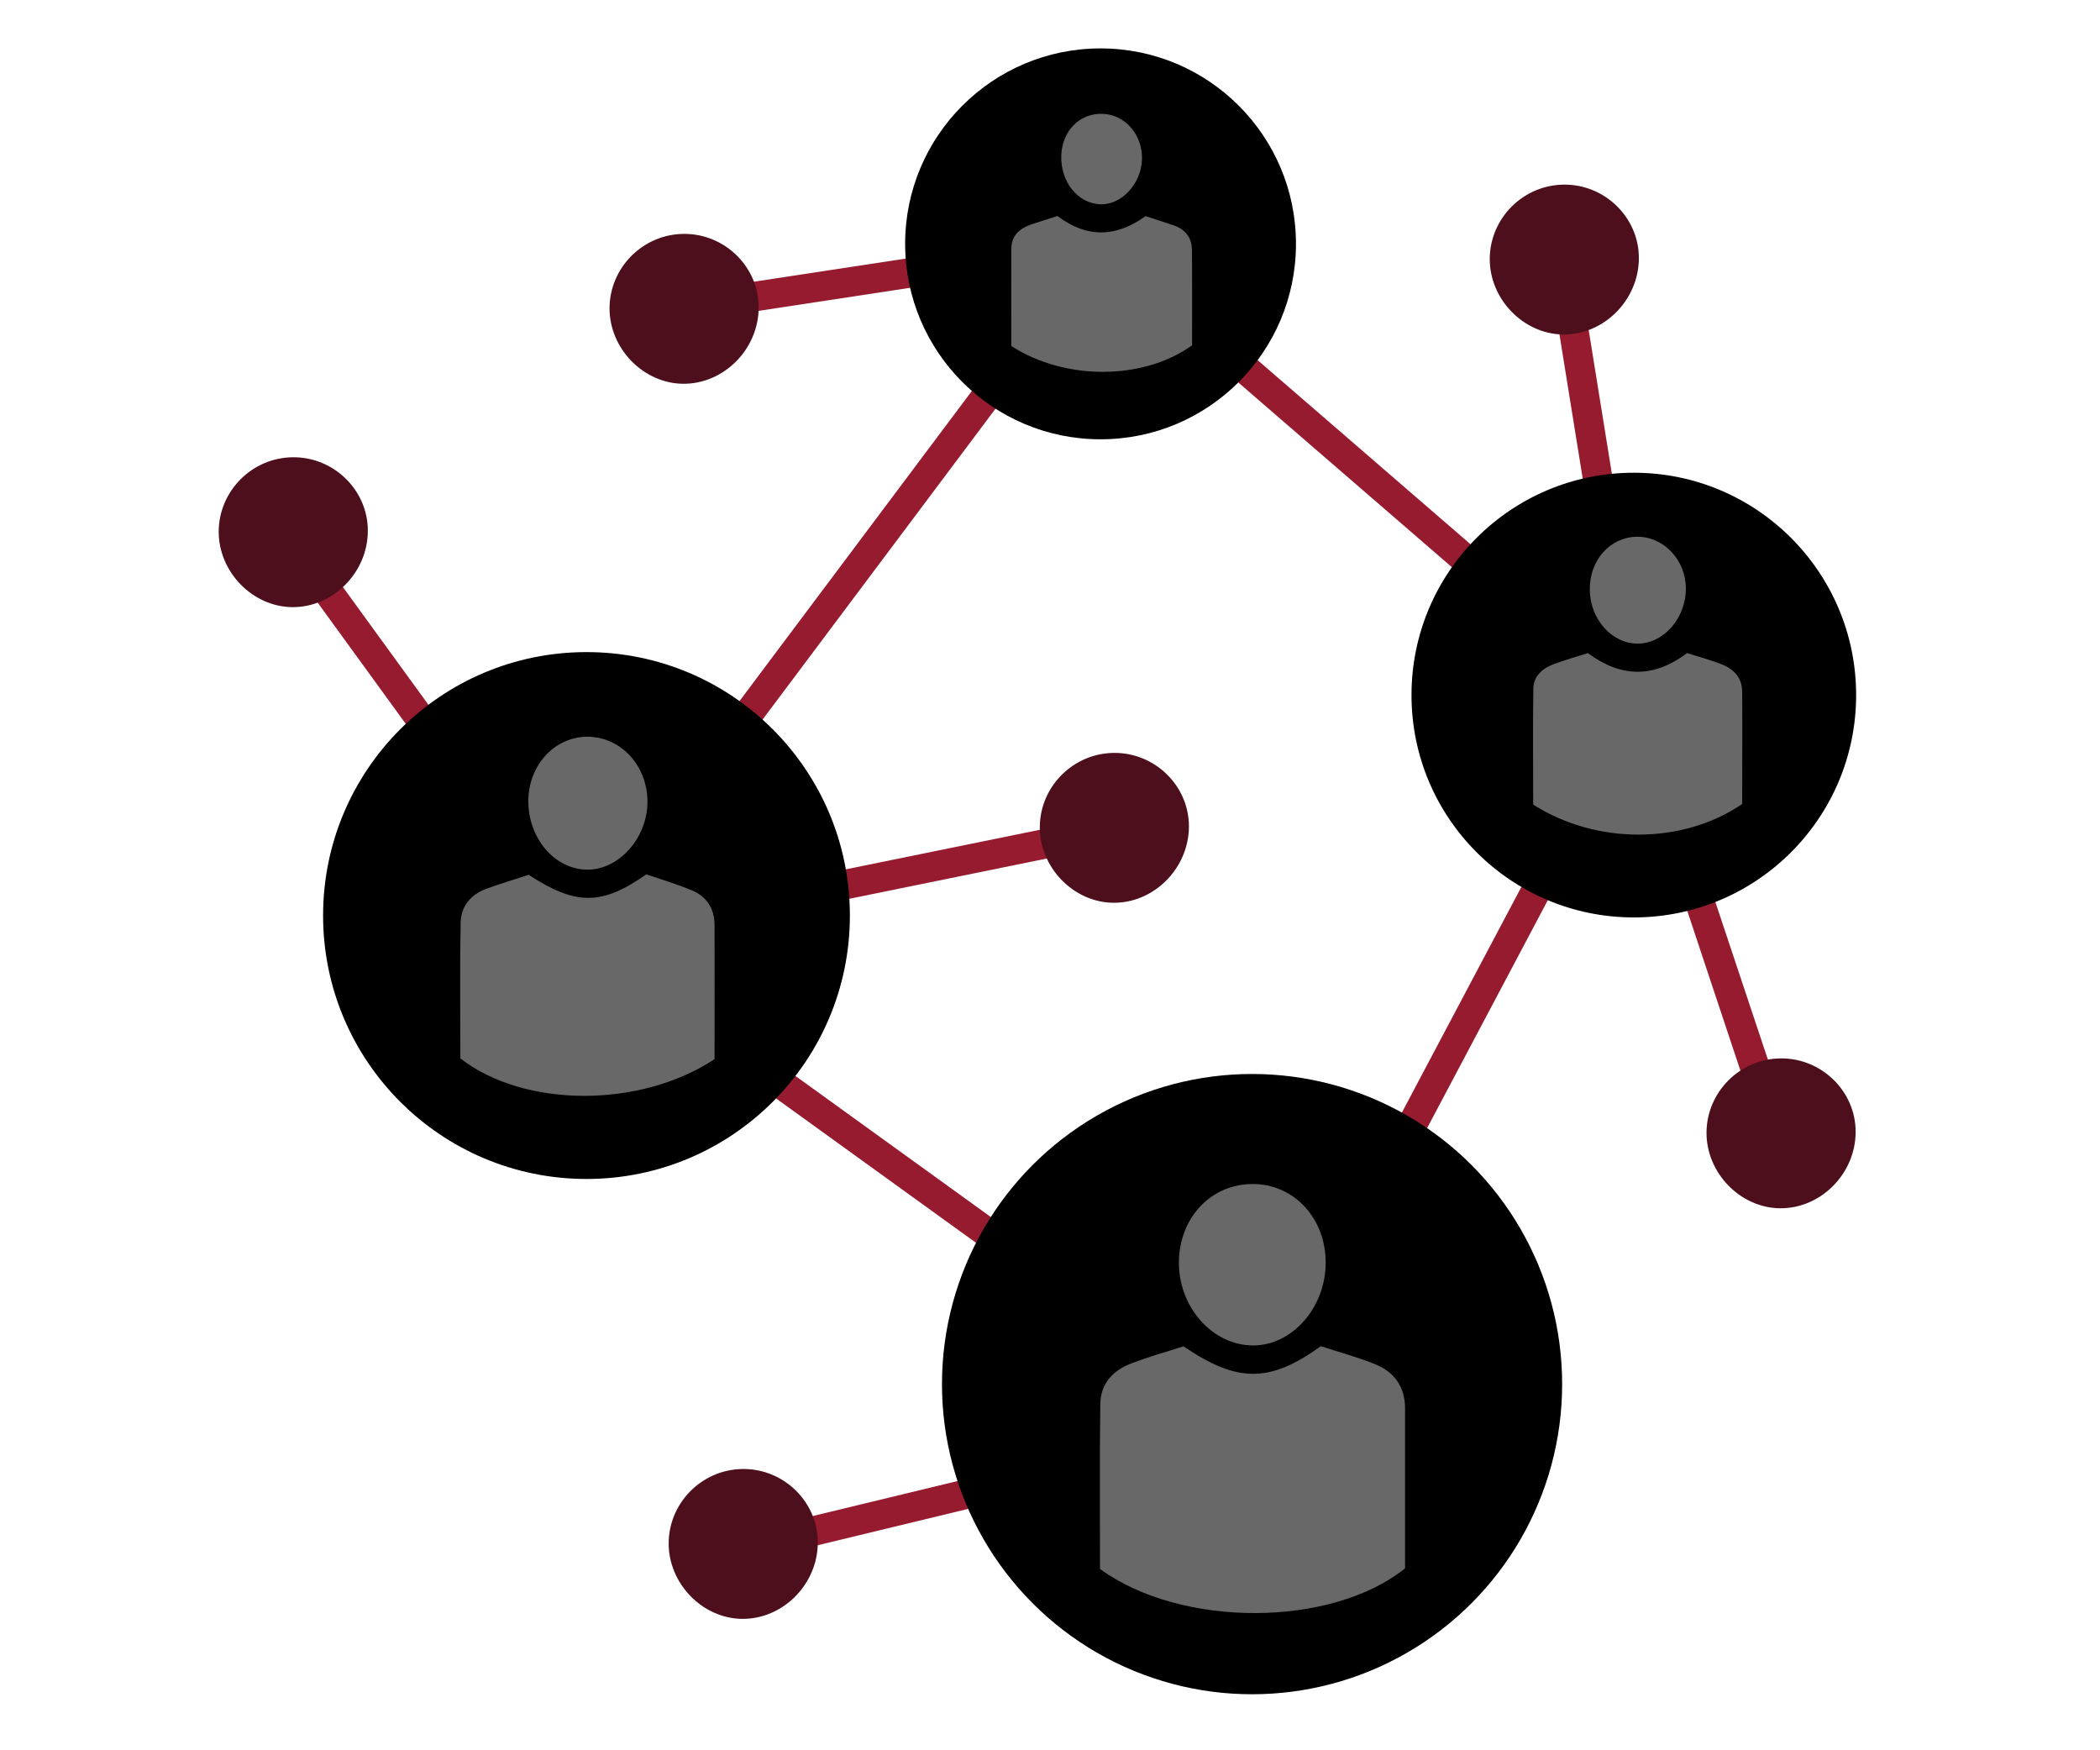 <?xml version="1.0" encoding="UTF-8"?>
<svg id="Layer_1" data-name="Layer 1" xmlns="http://www.w3.org/2000/svg" version="1.1" viewBox="0 0 300 250">
  <defs>
    <style>
      .cls-1 {
        fill: #4c0f1b;
      }

      .cls-1, .cls-2, .cls-3, .cls-4 {
        stroke-width: 0px;
      }

      .cls-2 {
        fill: #686868;
      }

      .cls-3 {
        fill: #000;
      }

      .cls-4 {
        fill: #971b2f;
      }
    </style>
  </defs>
  <g>
    <path class="cls-4" d="M179.771,206.637l-99.894-72.118L156.89,31.753l79.228,68.502-56.347,106.382ZM85.834,133.611l92.475,66.761,52.504-99.125-73.258-63.339-71.72,95.702h0Z"/>
    <polygon class="cls-4" points="81.946 136.405 41.267 80.411 44.683 77.928 83.765 131.725 156.096 116.982 156.94 121.118 81.946 136.405"/>
    <rect class="cls-4" x="99.887" y="37.06" width="57.664" height="4.221" transform="translate(-4.428 19.812) rotate(-8.653)"/>
    <polygon class="cls-4" points="250.23 157.723 231.381 101.087 221.997 42.909 226.166 42.237 235.522 100.246 254.237 156.387 250.23 157.723"/>
    <rect class="cls-4" x="108.123" y="209.841" width="71.921" height="4.221" transform="translate(-45.763 39.783) rotate(-13.588)"/>
  </g>
  <g>
    <circle class="cls-3" cx="157.222" cy="34.831" r="27.917"/>
    <circle class="cls-3" cx="233.402" cy="99.281" r="31.759"/>
    <circle class="cls-3" cx="83.784" cy="130.77" r="37.628"/>
    <circle class="cls-3" cx="178.866" cy="197.7" r="44.298"/>
  </g>
  <g>
    <path class="cls-2" d="M157.481,16.259c3.251.084,5.785,3.019,5.658,6.545-.127,3.484-2.935,6.482-5.954,6.376-3.23-.127-5.701-3.23-5.574-6.967.127-3.526,2.618-6.06,5.87-5.954Z"/>
    <path class="cls-2" d="M170.276,35.662c.042,4.582.021,9.184.021,13.66-6.946,5.004-18.115,5.067-25.822.106,0-4.561-.021-9.227,0-13.914.021-1.964,1.288-2.935,2.977-3.505,1.14-.359,2.259-.718,3.61-1.161,4.265,3.23,8.445,3.019,12.584.021,1.393.443,2.681.866,3.99,1.309,1.668.549,2.618,1.752,2.639,3.484,0,0,.001,0,.001,0Z"/>
    <path class="cls-2" d="M240.838,83.97c.063,4.18-3.061,7.875-6.756,7.96-3.737.084-6.925-3.42-6.967-7.685-.063-4.202,2.85-7.495,6.693-7.58,3.779-.063,6.967,3.209,7.031,7.305h-.001Z"/>
    <path class="cls-2" d="M248.882,98.729c.042,5.405,0,10.831,0,16.11-8.467,5.785-20.818,5.848-29.855.084,0-5.405-.063-11,.021-16.595.042-1.71,1.246-2.829,2.808-3.42,1.626-.612,3.315-1.098,4.983-1.626,4.666,3.463,9.332,3.653,14.167,0,1.647.528,3.42.992,5.109,1.668,1.626.676,2.745,1.921,2.766,3.779h0Z"/>
    <path class="cls-2" d="M179.101,169.121c5.87.063,10.346,5.025,10.282,11.338-.063,6.376-4.814,11.718-10.367,11.718-5.87,0-10.768-5.616-10.599-12.119.169-6.334,4.751-11.021,10.683-10.937h.001Z"/>
    <path class="cls-2" d="M200.722,201.172v22.845c-10.557,8.467-31.987,8.53-43.578.084,0-7.812-.063-15.687.042-23.584.042-2.871,1.816-4.793,4.413-5.764,2.47-.95,5.025-1.668,7.474-2.449,7.706,5.236,12.33,5.236,19.615-.021,2.47.802,5.109,1.52,7.664,2.534,2.808,1.098,4.371,3.251,4.371,6.355h-.001Z"/>
    <path class="cls-2" d="M102.079,132.151c.021,6.334,0,12.689,0,19.129-10.62,7.031-27.194,6.989-36.315-.106,0-6.376-.084-12.9.042-19.403.042-2.301,1.415-3.969,3.589-4.793,2.069-.76,4.159-1.372,6.123-2.027,6.735,4.392,10.451,4.413,16.806-.063,2.048.697,4.328,1.372,6.503,2.28,2.154.887,3.251,2.639,3.251,4.983h0Z"/>
    <path class="cls-2" d="M84.048,105.231c4.751.084,8.488,4.223,8.445,9.374-.042,5.152-4.138,9.691-8.657,9.607-4.624-.063-8.382-4.497-8.361-9.818.021-5.152,3.822-9.227,8.572-9.163h0Z"/>
  </g>
  <g>
    <path class="cls-1" d="M41.862,65.312c5.86-.034,10.686,4.723,10.686,10.48,0,5.998-4.998,10.997-10.824,10.928-5.688-.069-10.514-5.067-10.48-10.824.034-5.791,4.792-10.549,10.618-10.583h0Z"/>
    <path class="cls-1" d="M97.696,33.407c5.86-.034,10.686,4.723,10.686,10.48,0,5.998-4.998,10.997-10.824,10.928-5.688-.069-10.514-5.067-10.48-10.824.034-5.791,4.792-10.549,10.618-10.583h0Z"/>
    <path class="cls-1" d="M159.16,107.539c5.86-.034,10.686,4.723,10.686,10.48,0,5.998-4.998,10.997-10.824,10.928-5.688-.069-10.514-5.067-10.48-10.824.034-5.791,4.792-10.549,10.618-10.583h0Z"/>
    <path class="cls-1" d="M106.142,209.822c5.86-.034,10.686,4.723,10.686,10.48,0,5.998-4.998,10.997-10.824,10.928-5.688-.069-10.514-5.067-10.48-10.824.034-5.791,4.792-10.549,10.618-10.583h0Z"/>
    <path class="cls-1" d="M223.439,26.369c5.86-.034,10.686,4.723,10.686,10.48,0,5.998-4.998,10.997-10.824,10.928-5.688-.069-10.514-5.067-10.48-10.824.034-5.791,4.792-10.549,10.618-10.583h0Z"/>
    <path class="cls-1" d="M254.406,151.174c5.86-.034,10.686,4.723,10.686,10.48,0,5.998-4.998,10.997-10.824,10.928-5.688-.069-10.514-5.067-10.48-10.824.034-5.791,4.792-10.549,10.618-10.583h0Z"/>
  </g>
</svg>